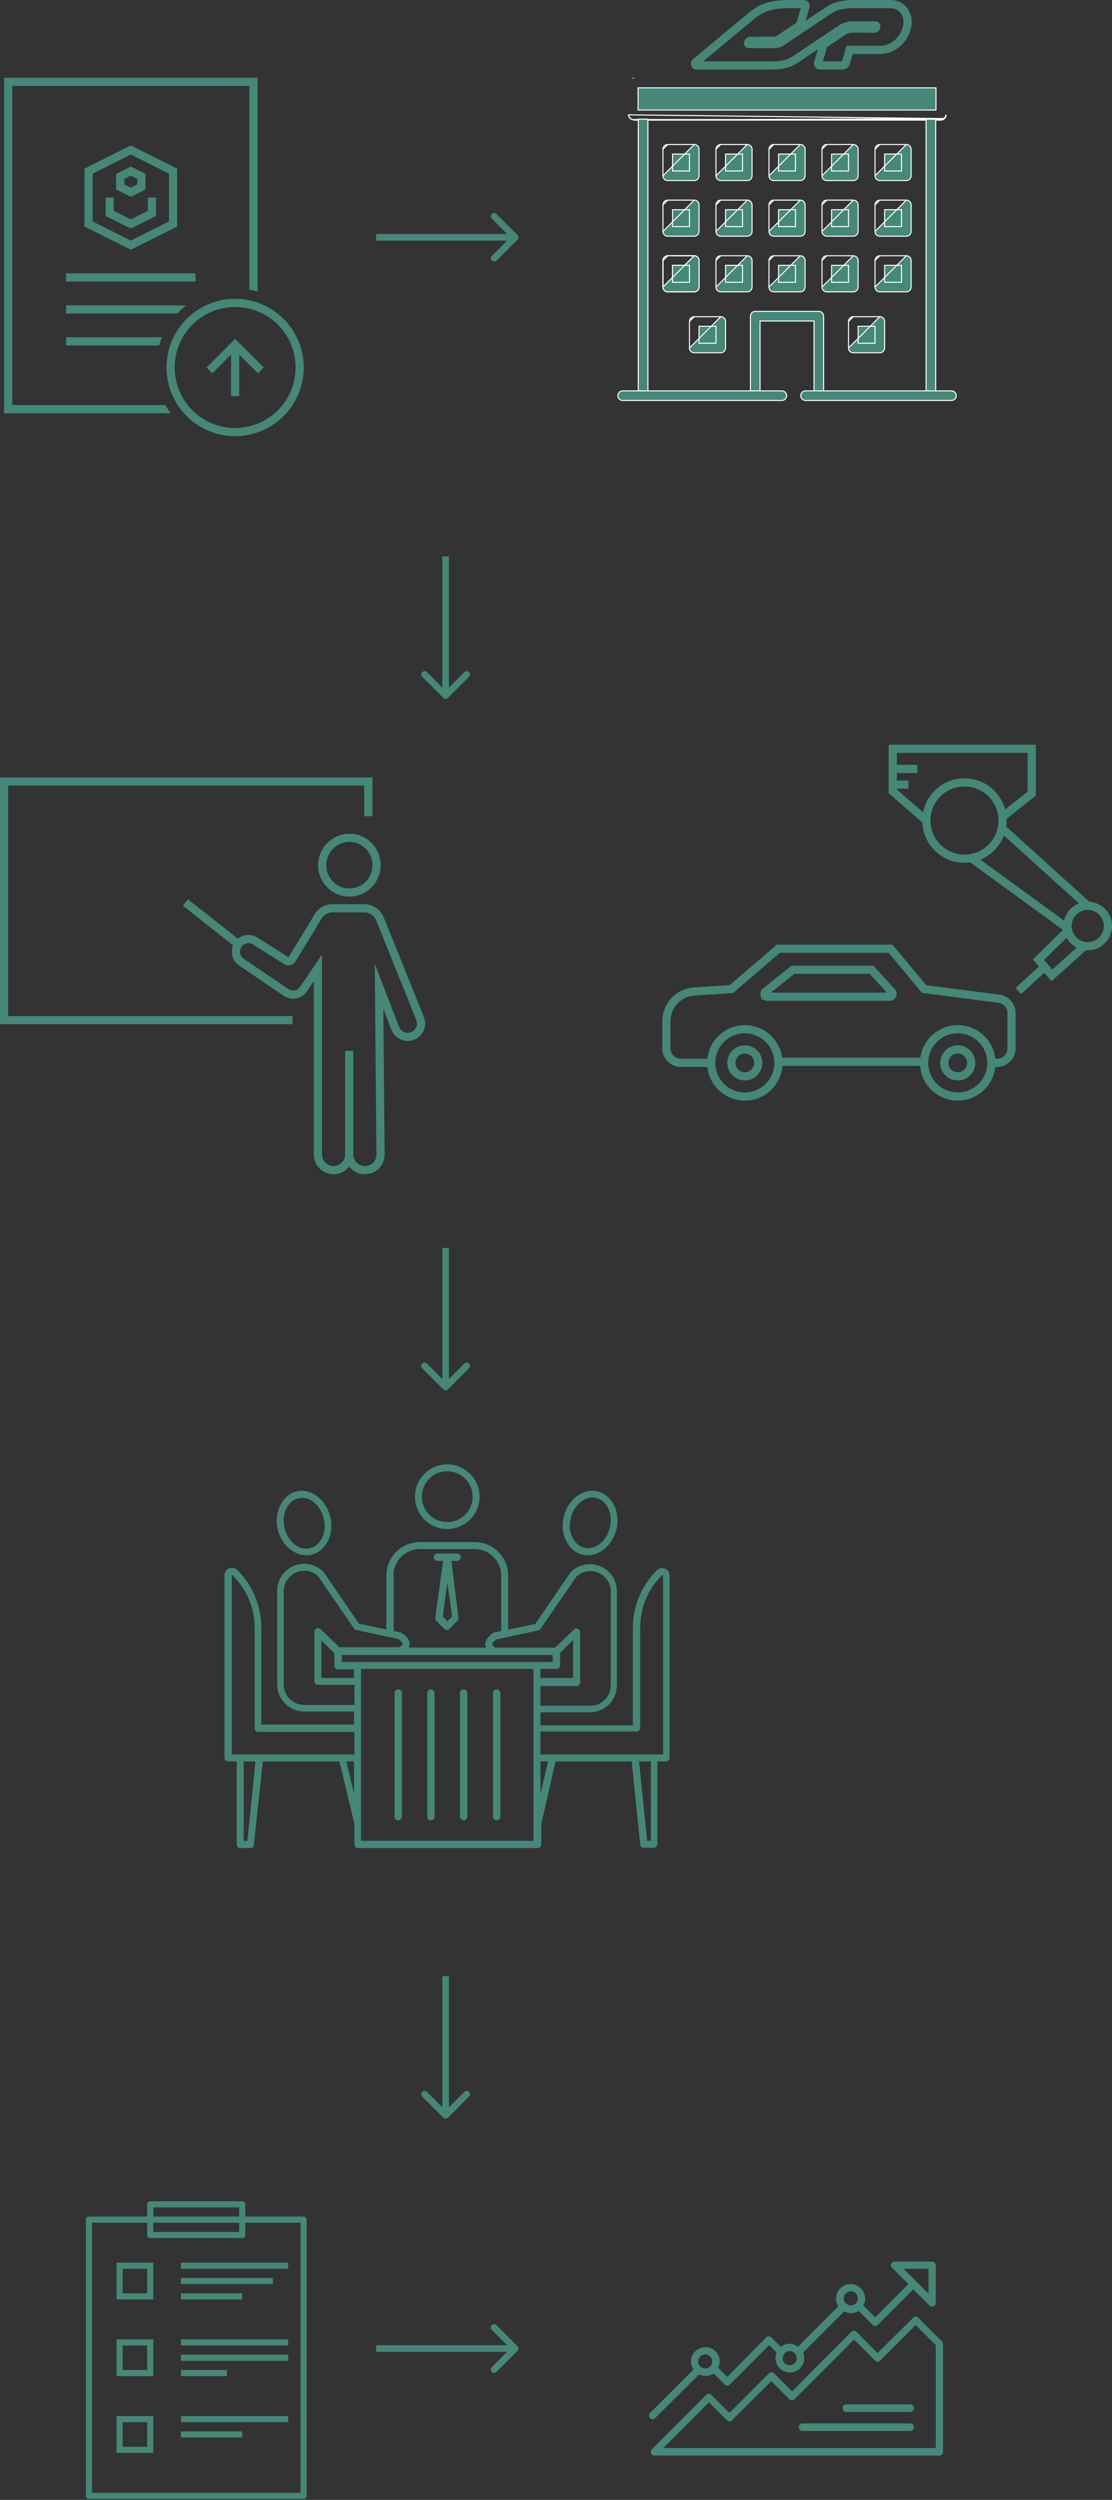 <svg width="272" height="611" fill="none" xmlns="http://www.w3.org/2000/svg"><rect width="100%" height="100%" fill="#333333" stroke="none"/><path clip-rule="evenodd" d="M196.586 1.004h-3.76c-5.313.046-7.088 1.461-8.595 2.54l-9.701 8.052h0l-4.31 3.578c-.411.344-.182.825.16.826h17.17c3.583 0 5.158-.184 7.427-1.747l9.312-6.229 1.54-1.03c.645-.399 1.46-.769 2.63-.77.494 0 .978-.004 1.454-.01l4.138.002c.537 0 .315.783-.226.783l-5.544-.003c-.57 0-1.342.187-1.819.516l-.011.007-5.029 3.364-1.312 4.585c-.041.271.126.532.448.532h.186l4.485-.002h.902c.342-.008.676-.306.764-.595l.916-3.2h7.43c1.611 0 3.039-.613 4.162-1.551 2.237-1.868 3.607-5.52 1.677-8.09-.71-.948-1.83-1.558-3.359-1.559L209.048 1c-4.187.005-5.573.99-6.868 1.865l-10.985 7.353h-.001a2.95 2.95 0 01-.885.425 3.75 3.75 0 01-1.055.126l-6.007-.003c-.487 0-.237-.783.287-.783l5.552.003h.002a3.15 3.15 0 00.817-.092h.001l.022-.006c.233-.066.442-.17.652-.315l.011-.007 5.125-3.426 1.304-4.54c.081-.292-.086-.596-.434-.597h0z" stroke="#458877" stroke-width="2"/><path fill-rule="evenodd" clip-rule="evenodd" d="M16.16 66.811v1.999h31.678v-2H16.16zm.004 7.812v1.998h27.233a19.491 19.491 0 012.17-1.998H16.163z" fill="#458877"/><path fill-rule="evenodd" clip-rule="evenodd" d="M1 19v82h40.738a19.363 19.363 0 01-1.261-2H3V21h58v49.795c.68.124 1.347.28 2 .472V19H1z" fill="#458877"/><path fill-rule="evenodd" clip-rule="evenodd" d="M16.164 82.434v1.998h22.773c.199-.682.425-1.35.694-1.998H16.164z" fill="#458877"/><path d="M57.512 73.034c-9.259 0-16.785 7.527-16.785 16.785 0 9.259 7.526 16.785 16.785 16.785 9.258 0 16.785-7.526 16.785-16.785 0-9.258-7.527-16.785-16.785-16.785zm0 2c8.177 0 14.785 6.608 14.785 14.785 0 8.178-6.608 14.785-14.785 14.785-8.178 0-14.785-6.607-14.785-14.785 0-8.177 6.607-14.785 14.785-14.785z" fill="#458877"/><path fill-rule="evenodd" clip-rule="evenodd" d="M57.512 82.82l-7 7.002 1.416 1.414 4.584-4.586v10.17h2.002V86.652l4.584 4.584 1.416-1.414-7.002-7.002z" fill="#458877"/><path d="M31.998 35.533l-11.334 5.67v14.16l11.334 5.67 11.334-5.67v-14.16l-11.334-5.67zm0 2.236l9.336 4.67v11.688l-9.336 4.67-9.336-4.67V42.439l9.336-4.67zm0 2.934l-3.584 1.793v3.82l3.584 1.793c1.194-.599 2.39-1.195 3.584-1.793v-3.82l-3.584-1.793zm0 2.236l1.584.793v1.348l-1.584.793-1.584-.793v-1.348l1.584-.792zm-6.168 5.344v4.496l6.168 3.084 6.168-3.084v-4.496h-2v3.26l-4.168 2.084-4.168-2.084v-3.26h-2zm100.742 10.289a.808.808 0 000-1.144l-5.146-5.146a.81.81 0 00-1.144 1.144L124.856 58l-4.574 4.574a.81.81 0 001.144 1.144l5.146-5.146zM92 58.809h34V57.19H92v1.618zm16.428 111.763a.809.809 0 001.144 0l5.146-5.146a.81.81 0 000-1.144.81.81 0 00-1.144 0L109 168.856l-4.574-4.574a.809.809 0 10-1.144 1.144l5.146 5.146zM108.191 136v34h1.618v-34h-1.618zm.237 203.572a.809.809 0 001.144 0l5.146-5.146a.81.81 0 000-1.144.81.81 0 00-1.144 0L109 337.856l-4.574-4.574a.809.809 0 10-1.144 1.144l5.146 5.146zM108.191 305v34h1.618v-34h-1.618zm.237 212.572a.809.809 0 001.144 0l5.146-5.146a.81.81 0 000-1.144.81.81 0 00-1.144 0L109 515.856l-4.574-4.574a.809.809 0 10-1.144 1.144l5.146 5.146zM108.191 483v34h1.618v-34h-1.618zm18.381 91.572a.809.809 0 000-1.144l-5.146-5.146a.81.81 0 00-1.144 0 .81.81 0 000 1.144l4.574 4.574-4.574 4.574a.81.81 0 000 1.144.81.81 0 001.144 0l5.146-5.146zM92 574.809h34v-1.618H92v1.618z" fill="#458877"/><path d="M231.036 28.983a1.286 1.286 0 00.382-.918m-.382.918l.382-.918m-.382.918l-.088-.09a1.18 1.18 0 01-.832.343h0-75.213m76.133-.253l-77.306-.918m77.306.918a1.31 1.31 0 01-.92.378h-75.214m76.134-.378l-76.134.378m76.516-1.296h-.125v0h.125zm-76.515 1.17a1.177 1.177 0 01-1.173-1.17m1.173 1.17h-.001v.126m.001-.125l-.001.125m-1.172-1.296v0h-.125.125s0 0 0 0zM154.902 19v.125h.001l-.001-.125zm1.297 2.47h-.125v5.425h72.87V21.47h-72.745zm7.133 27.442a1.174 1.174 0 00-1.172 1.17l1.172-1.17zm0 0s0 0 0 0m0 0h0m0 0h6.484-6.484zm-1.172 7.646s0 0 0 0a1.172 1.172 0 001.172 1.17h6.484a1.174 1.174 0 001.172-1.17v-6.476a1.168 1.168 0 00-1.172-1.17l-7.656 7.646zm0 0v-6.476 6.476zm2.469-5.306h-.125v4.136h4.141v-4.136h-4.016zm11.672-2.34a1.174 1.174 0 00-1.172 1.17l1.172-1.17zm0 0s0 0 0 0m0 0h0m0 0h6.484-6.484zm-1.172 7.646s0 0 0 0a1.168 1.168 0 001.172 1.17h6.484a1.174 1.174 0 001.172-1.17v-6.476a1.168 1.168 0 00-1.172-1.17l-7.656 7.646zm0 0v-6.476 6.476zm2.469-5.306h-.125v4.136h4.14v-4.136h-4.015zm11.672-2.34a1.174 1.174 0 00-1.172 1.17l1.172-1.17zm0 0s0 0 0 0m0 0h0m0 0h6.484-6.484zm-1.172 7.646s0 0 0 0a1.168 1.168 0 001.172 1.17h6.484a1.174 1.174 0 001.172-1.17v-6.476a1.172 1.172 0 00-1.172-1.17l-7.656 7.646zm0 0v-6.476 6.476zm2.468-5.306h-.125v4.136h4.141v-4.136h-4.016zm11.672-2.34a1.17 1.17 0 00-1.172 1.17l1.172-1.17zm0 0s0 0 0 0m0 0h0m0 0h6.485-6.485zm-1.172 7.646s0 0 0 0a1.169 1.169 0 001.172 1.17h6.485a1.172 1.172 0 001.172-1.17v-6.476a1.173 1.173 0 00-1.172-1.17l-7.657 7.646zm0 0v-6.476 6.476zm2.469-5.306h-.125v4.136h4.141v-4.136h-4.016zm11.672-2.34a1.174 1.174 0 00-1.172 1.17l1.172-1.17zm0 0s0 0 0 0m0 0h0m0 0h6.484-6.484zm-1.172 7.646s0 0 0 0a1.172 1.172 0 001.172 1.17h6.484a1.174 1.174 0 001.172-1.17v-6.476a1.168 1.168 0 00-1.172-1.17l-7.656 7.646zm0 0v-6.476 6.476zm2.469-5.306h-.125v4.136h4.141v-4.136h-4.016zM163.332 62.51a1.174 1.174 0 00-1.172 1.17l1.172-1.17zm0 0s0 0 0 0m0 0h0m0 0h6.484-6.484zm-1.172 7.645s0 0 0 0a1.172 1.172 0 001.172 1.17h6.484a1.174 1.174 0 001.172-1.17V63.68a1.168 1.168 0 00-1.172-1.17l-7.656 7.645zm0 0V63.68v6.475zm2.469-5.305h-.125v4.135h4.141V64.85h-4.016zm11.672-2.34a1.174 1.174 0 00-1.172 1.17l1.172-1.17zm0 0s0 0 0 0m0 0h0m0 0h6.484-6.484zm-1.172 7.645s0 0 0 0a1.168 1.168 0 001.172 1.17h6.484a1.174 1.174 0 001.172-1.17V63.68a1.168 1.168 0 00-1.172-1.17l-7.656 7.645zm0 0V63.68v6.475zm2.469-5.305h-.125v4.135h4.14V64.85h-4.015z" fill="#458877" stroke="#fff" stroke-width=".25"/><path d="M163.332 62.51a1.174 1.174 0 00-1.172 1.17l1.172-1.17zm0 0s0 0 0 0m0 0h0m0 0h6.484-6.484zm-1.172 7.645s0 0 0 0a1.172 1.172 0 001.172 1.17h6.484a1.174 1.174 0 001.172-1.17V63.68a1.168 1.168 0 00-1.172-1.17l-7.656 7.645zm0 0V63.68v6.475zm2.469-5.305h-.125v4.135h4.141V64.85h-4.016zm24.641-2.34a1.174 1.174 0 00-1.172 1.17l1.172-1.17zm0 0s0 0 0 0m0 0h0m0 0h6.484-6.484zm-1.172 7.645s0 0 0 0a1.168 1.168 0 001.172 1.17h6.484a1.174 1.174 0 001.172-1.17V63.68a1.172 1.172 0 00-1.172-1.17l-7.656 7.645zm0 0V63.68v6.475zm2.468-5.305h-.125v4.135h4.141V64.85h-4.016zm11.672-2.34a1.17 1.17 0 00-1.172 1.17l1.172-1.17zm0 0s0 0 0 0m0 0h0m0 0h6.485-6.485zm-1.172 7.645s0 0 0 0a1.169 1.169 0 001.172 1.17h6.485a1.171 1.171 0 001.172-1.17V63.68a1.173 1.173 0 00-1.172-1.17l-7.657 7.645zm0 0V63.68v6.475zm2.469-5.305h-.125v4.135h4.141V64.85h-4.016zm11.672-2.34a1.174 1.174 0 00-1.172 1.17l1.172-1.17zm0 0s0 0 0 0m0 0h0m0 0h6.484-6.484zm-1.172 7.645s0 0 0 0a1.172 1.172 0 001.172 1.17h6.484a1.174 1.174 0 001.172-1.17V63.68a1.168 1.168 0 00-1.172-1.17l-7.656 7.645zm0 0V63.68v6.475zm2.469-5.305h-.125v4.135h4.141V64.85h-4.016zm-31.769 11.258h15.558a1.174 1.174 0 011.172 1.17V96.58h-2.349V78.454h-13.209v18.125h-2.348v-19.3a1.171 1.171 0 011.176-1.17zm-14.919 1.295a1.173 1.173 0 00-1.171 1.17l1.171-1.17zm0 0s0 0 0 0m0 0h0m0 0h6.485-6.485zm-1.171 7.646s0 0 0 0a1.168 1.168 0 001.171 1.17h6.485a1.17 1.17 0 001.172-1.17v-6.476a1.169 1.169 0 00-1.172-1.17l-7.656 7.646zm0 0v-6.476 6.476zm2.468-5.306h-.125v4.136h4.141v-4.135h-4.016zm37.61-2.34a1.174 1.174 0 00-1.172 1.17l1.172-1.17zm0 0s0 0 0 0m0 0h0m0 0h6.484-6.484zm-1.172 7.646s0 0 0 0a1.168 1.168 0 001.172 1.17h6.484a1.174 1.174 0 001.172-1.17v-6.476a1.172 1.172 0 00-1.172-1.17l-7.656 7.646zm0 0v-6.476 6.476zm2.469-5.306h-.125v4.136h4.14v-4.135h-4.015zm-51.538 17.132h-2.357v-67.75h2.357v67.75z" fill="#458877" stroke="#fff" stroke-width=".25"/><path d="M152.314 95.535h38.872a1.171 1.171 0 110 2.34h-38.871v0h-.001a1.175 1.175 0 01-1.098-.718 1.167 1.167 0 01.644-1.537c.144-.058.298-.087.454-.085zm76.563 1.34h-2.357v-67.75h2.357v67.75z" fill="#458877" stroke="#fff" stroke-width=".25"/><path d="M197.056 95.535h35.63a1.171 1.171 0 110 2.34h-35.629v0h-.001a1.175 1.175 0 01-1.098-.718 1.167 1.167 0 01.644-1.537c.144-.058.298-.087.454-.085zm-33.724-60.222a1.174 1.174 0 00-1.172 1.17l1.172-1.17zm0 0s0 0 0 0m0 0h0m0 0h6.484-6.484zm-1.172 7.646s0 0 0 0a1.172 1.172 0 001.172 1.17h6.484a1.174 1.174 0 001.172-1.17v-6.475a1.168 1.168 0 00-1.172-1.17l-7.656 7.645zm0 0v-6.475 6.475zm2.469-5.305h-.125v4.135h4.141v-4.135h-4.016zm11.672-2.341a1.174 1.174 0 00-1.172 1.17l1.172-1.17zm0 0s0 0 0 0m0 0h0m0 0h6.484-6.484zm-1.172 7.646s0 0 0 0a1.168 1.168 0 001.172 1.17h6.484a1.174 1.174 0 001.172-1.17v-6.475a1.168 1.168 0 00-1.172-1.17l-7.656 7.645zm0 0v-6.475 6.475zm2.469-5.305h-.125v4.135h4.14v-4.135h-4.015zm11.672-2.341a1.174 1.174 0 00-1.172 1.17l1.172-1.17zm0 0s0 0 0 0m0 0h0m0 0h6.484-6.484zm-1.172 7.646s0 0 0 0a1.168 1.168 0 001.172 1.17h6.484a1.174 1.174 0 001.172-1.17v-6.475a1.172 1.172 0 00-1.172-1.17l-7.656 7.645zm0 0v-6.475 6.475zm2.468-5.305h-.125v4.135h4.141v-4.135h-4.016zm11.672-2.341a1.17 1.17 0 00-1.172 1.17l1.172-1.17zm0 0s0 0 0 0m0 0h0m0 0h6.485-6.485zm-1.172 7.646s0 0 0 0a1.169 1.169 0 001.172 1.17h6.485a1.172 1.172 0 001.172-1.17v-6.475a1.173 1.173 0 00-1.172-1.17l-7.657 7.645zm0 0v-6.475 6.475zm2.469-5.305h-.125v4.135h4.141v-4.135h-4.016zm11.672-2.341a1.174 1.174 0 00-1.172 1.17l1.172-1.17zm0 0s0 0 0 0m0 0h0m0 0h6.484-6.484zm-1.172 7.646s0 0 0 0a1.172 1.172 0 001.172 1.17h6.484a1.174 1.174 0 001.172-1.17v-6.475a1.168 1.168 0 00-1.172-1.17l-7.656 7.645zm0 0v-6.475 6.475zm2.469-5.305h-.125v4.135h4.141v-4.135h-4.016z" fill="#458877" stroke="#fff" stroke-width=".25"/><path fill-rule="evenodd" clip-rule="evenodd" d="M21.75 541.75a.75.75 0 00-.75.75V610c0 .414.336.75.75.75h52.5A.75.75 0 0075 610v-67.5a.75.75 0 00-.75-.75h-52.5zm.75 1.5h51v66h-51v-66z" fill="#458877"/><path fill-rule="evenodd" clip-rule="evenodd" d="M36.75 538a.75.75 0 00-.75.75v7.5c0 .414.336.75.75.75h22.5a.75.75 0 00.75-.75v-7.5a.75.75 0 00-.75-.75h-22.5zm.75 1.5h21v6h-21v-6zm-9 13.5v9h9v-9h-9zm1.5 1.5h6v6h-6v-6zm-1.5 17.25v9h9v-9h-9zm1.5 1.5h6v6h-6v-6zm-1.5 17.25v9h9v-9h-9zM30 592h6v6h-6v-6zm14.25-39v1.5H70.5V553H44.25zm0 3.75v1.5h22.5v-1.5h-22.5zm0 3.75v1.5h15v-1.5h-15zm0 11.25v1.5H70.5v-1.5H44.25zm0 3.75v1.5H70.5v-1.5H44.25zm0 3.75v1.5H55.5v-1.5H44.25zm0 11.25v1.5H70.5v-1.5H44.25zm0 3.75v1.5h15v-1.5h-15z" fill="#458877"/><path d="M234.27 268a8.224 8.224 0 008.224-8.225 8.225 8.225 0 00-8.224-8.226 8.225 8.225 0 00-8.223 8.226A8.224 8.224 0 00234.27 268z" stroke="#458877" stroke-width="2" stroke-miterlimit="10"/><path d="M234.27 263.065a3.29 3.29 0 10-.002-6.58 3.29 3.29 0 00.002 6.58zM182.188 268a8.224 8.224 0 008.224-8.225 8.225 8.225 0 00-8.224-8.226 8.225 8.225 0 00-8.223 8.226 8.224 8.224 0 008.223 8.225z" stroke="#458877" stroke-width="2" stroke-miterlimit="10"/><path d="M182.188 263.065a3.29 3.29 0 10-.002-6.58 3.29 3.29 0 00.002 6.58z" stroke="#458877" stroke-width="2" stroke-miterlimit="10"/><path d="M174.239 259.773h-7.676a3.557 3.557 0 01-3.563-3.564v-6.581c0-3.839 2.96-7.074 6.798-7.293l9.1-.604 11.513-9.871h27.411l8.224 9.871 18.256 2.358c1.809.22 3.124 1.755 3.124 3.565v8.555a3.556 3.556 0 01-3.563 3.564h-1.096m-52.083-.273h35.634" stroke="#458877" stroke-width="2" stroke-miterlimit="10"/><path d="M187.229 242.39l6.743-5.374h19.188l4.989 5.429c.384.438.109 1.151-.494 1.151h-29.987c-.658 0-.932-.822-.439-1.206zm48.685-32.519c5.147 0 9.319-4.174 9.319-9.323s-4.172-9.322-9.319-9.322c-5.148 0-9.32 4.173-9.32 9.322 0 5.149 4.172 9.323 9.32 9.323zm30.153 21.387a4.935 4.935 0 10-.002-9.87 4.935 4.935 0 00.002 9.87zm-28.508-21.552l23.573 17.165m-16.062-24.458l20.997 18.974" stroke="#458877" stroke-width="2" stroke-miterlimit="10"/><path d="M261.131 227.584l-7.127 6.964 1.535 1.81 1.754 2.029 7.949-7.129m-16.172 10.968l6.579-6.033m-29.055-35.645l-8.223-7.129V183h33.99v10.968l-7.127 5.648m-26.316-11.68h5.482m-2.193 3.838h-3.289M85.46 218.143c3.675 0 6.653-2.992 6.653-6.684s-2.978-6.685-6.652-6.685-6.652 2.993-6.652 6.685c0 3.692 2.978 6.684 6.652 6.684zm-40.112 2.43l13.102 10.331" stroke="#458877" stroke-width="2" stroke-miterlimit="10"/><path d="M90.097 199.507V191H1v58.337h70.552" stroke="#458877" stroke-width="2" stroke-miterlimit="10"/><path d="M81.387 221.991h7.7c1.693 0 3.266 1.054 3.87 2.633l9.797 24.308c.686 1.66-.121 3.565-1.814 4.253-1.653.689-3.548-.162-4.233-1.823l-3.991-10.33.362 41.119c0 2.147-1.693 3.849-3.83 3.849a3.838 3.838 0 01-3.83-3.849v-25.32 25.32c0 2.107-1.733 3.849-3.83 3.849-2.096 0-3.83-1.742-3.83-3.849v-45.576l-3.507 5.145a3.098 3.098 0 01-4.314.811l-10.885-7.373c-1.451-.973-1.774-2.998-.726-4.416.968-1.297 2.742-1.621 4.072-.77l7.62 4.821a.994.994 0 001.41-.324l6.37-10.452c.727-1.256 2.097-2.026 3.589-2.026z" stroke="#458877" stroke-width="2" stroke-miterlimit="10"/><path d="M208.308 570.019h0l-14.564 14.648-4.485-4.485a.79.79 0 00-1.109 0l-9.736 9.736-4.486-4.485a.789.789 0 00-1.108 0l-13.199 13.198c-.213.116-.305.336-.305.61 0 .398.3.803.803.803h69.621c.398 0 .803-.3.803-.803v-26.423a.39.39 0 00-.052-.176l-.003-.007a.244.244 0 01-.03-.071.295.295 0 00-.089-.205.302.302 0 00-.147-.083l-5.729-5.729a.77.77 0 00-.512-.206.77.77 0 00-.512.206l-8.804 8.72-5.248-5.248a.79.79 0 00-1.109 0zm20.715 28.42h-67.078l11.472-11.47 4.485 4.485a.79.79 0 001.108 0l.037-.037v-.052 0-.001 0-.001 0-.001 0-.001 0-.001 0-.001 0-.001 0-.001 0-.001 0-.001 0-.001 0-.001 0-.001 0-.001 0-.001 0-.001 0-.001 0-.001 0-.001 0-.001 0-.001 0-.001 0-.001 0-.001 0-.001 0-.001 0-.001 0-.001 0-.001 0-.001 0-.001 0-.001 0l9.615-9.531 4.485 4.485a.79.79 0 001.109 0l.036-.036v-.016a.21.21 0 00.058-.02.191.191 0 00.104-.126l14.451-14.45 5.247 5.248a.777.777 0 00.512.206c.205 0 .406-.1.512-.206l8.805-8.805 5.042 5.042v25.315zm-34.771-12.24v.04s0 0 0 0v-.04z" fill="#458877" stroke="#458877" stroke-width=".25"/><path d="M177.566 582.9l.037.036h.306c.214 0 .413-.107.596-.29l9.652-9.651 1.962 1.961c-.232.432-.308.931-.308 1.419 0 1.85 1.498 3.343 3.428 3.343a3.342 3.342 0 003.344-3.343c0-.488-.076-.987-.309-1.419l10.195-10.194c.51.316 1.094.474 1.677.474.675 0 1.343-.241 1.926-.563l3.491 3.49a.767.767 0 00.512.206.772.772 0 00.512-.206l8.804-8.804 4.062 4.062a.774.774 0 00.512.206h.005c.081 0 .201 0 .316-.101a.764.764 0 00.482-.702v-9.146c0-.398-.3-.803-.803-.803h-9.147a.763.763 0 00-.712.509.882.882 0 00-.046.432c.026.148.107.28.254.382l4.054 4.053-8.293 8.292-3.059-3.058c.316-.51.473-1.094.473-1.677 0-1.846-1.493-3.428-3.428-3.428-1.845 0-3.428 1.494-3.428 3.428 0 .675.241 1.343.562 1.926l-10.016 10.016c-.597-.482-1.349-.803-2.109-.803s-1.513.321-2.11.803l-2.376-2.376a.789.789 0 00-1.108 0l-.001.001-9.567 9.734-2.389-2.388c.238-.493.397-.997.397-1.584a3.342 3.342 0 00-3.343-3.343c-1.844 0-3.428 1.491-3.428 3.343 0 .755.24 1.428.64 2.018l-10.683 10.682a.79.79 0 000 1.109l.088-.089-.088.089a.774.774 0 00.512.206c.205 0 .405-.1.512-.206l10.862-10.778c.493.238.998.397 1.585.397.754 0 1.428-.24 2.018-.64l2.806 2.805.085.085.084.085zm29.308-19.83h0l-.005-.005a1.682 1.682 0 01-.631-1.342c0-.944.872-1.823 1.908-1.823 1.028 0 1.823.872 1.823 1.823 0 .474-.156.87-.479 1.275-.63.705-1.819.789-2.616.072zm-15.144 12.194h0l.004-.005c.317-.477.873-.792 1.42-.792.627 0 1.103.31 1.511.8.231.308.312.7.312 1.108a1.792 1.792 0 01-1.823 1.823 1.792 1.792 0 01-1.823-1.823c0-.391.157-.789.399-1.111zm35.517-20.869v6.518l-6.518-6.518h6.518zm-54.759 20.919c1.032 0 1.823.791 1.823 1.823 0 .478-.158.875-.397 1.194-.631.787-1.821.871-2.618.233-.389-.311-.631-.866-.631-1.427 0-1.028.872-1.823 1.823-1.823zm50.144 17.112h-26.341c-.397 0-.803.3-.803.802 0 .398.3.803.803.803h26.341c.397 0 .802-.3.802-.803a.793.793 0 00-.802-.802zm-.003-4.657h-15.584c-.398 0-.803.3-.803.802 0 .397.3.803.803.803h15.584c.397 0 .803-.3.803-.803a.793.793 0 00-.803-.802z" fill="#458877" stroke="#458877" stroke-width=".25"/><path d="M150.747 373.712h0c1.004-4.219-1.103-8.352-4.638-9.16-3.534-.808-7.255 2.018-8.159 6.237-.503 2.01-.302 4.122.604 5.834.906 1.812 2.317 2.922 4.033 3.326.405.101.81.101 1.209.101h.002c3.129 0 6.045-2.622 6.949-6.338zm-11.2-2.6h0c.697-2.986 2.982-5.162 5.351-5.162.301 0 .593.001.885.098h-.001l.005.001c2.663.592 4.259 3.856 3.463 7.24-.797 3.385-3.578 5.654-6.241 5.063-1.284-.297-2.371-1.186-2.965-2.473h0l-.002-.003c-.792-1.386-.893-3.073-.495-4.764z" fill="#458877" stroke="#458877" stroke-width=".1"/><mask id="a" maskUnits="userSpaceOnUse" x="54" y="376" width="110" height="76" fill="#000"><path fill="#fff" d="M54 376h110v76H54z"/><path d="M162.6 383.5c-.7-.3-1.4-.1-1.9.4-3.7 3.7-5.8 8.7-5.8 14v23.9h-22.8v-3.4h12.2c1.7 0 3.4-.7 4.6-1.9 1.2-1.2 1.9-2.9 1.9-4.6v-23c0-1.7-.7-3.4-1.9-4.6-1.2-1.2-2.9-1.9-4.6-1.9-1.7 0-3.4.7-4.6 1.9l-.1.1L131 397l-6.8 1.4v-13.3c0-4.5-3.6-8.1-8.1-8.1h-13.4c-4.5 0-8.1 3.6-8.1 8.1v13.3l-6.9-1.5-8.6-12.6-.1-.1c-1.2-1.2-2.9-1.9-4.6-1.9-1.7 0-3.4.7-4.6 1.9-1.2 1.2-1.9 2.9-1.9 4.6v22.9c0 1.7.7 3.4 1.9 4.6 1.2 1.2 2.9 1.9 4.6 1.9h12.3v3.4H63.8v-23.8c0-5.3-2.1-10.3-5.8-14-.5-.5-1.2-.6-1.9-.4-.7.3-1.1.9-1.1 1.6v44.6c0 .4.3.8.8.8H58v20.4c0 .4.3.8.8.8h2.5c.4 0 .7-.3.7-.7l2.2-20.5h18.9l3.7 15.4v5c0 .4.3.8.8.8h43.9c.4 0 .8-.3.8-.8v-5l3.5-15.4h18.8l2.1 20.4c0 .4.4.7.7.7h2.5c.4 0 .8-.3.8-.8v-20.3h2.2c.4 0 .8-.3.8-.8v-44.5c0-.7-.4-1.4-1.1-1.6zM60.6 450h-1.1v-19.6h3.1l-2 19.6zm26.1-10.7l-2.1-8.9h2.1v8.9zm0-10.4H56.6v-43.8c0-.1.1-.2.1-.2.1 0 .2 0 .3.1 3.5 3.5 5.4 8 5.4 12.9v24.5c0 .4.3.8.8.8h23.6v5.7h-.1zm44.9-30.5c.2 0 .4-.2.5-.3l8.8-12.8c.9-.9 2.2-1.4 3.5-1.4 1.3 0 2.6.5 3.6 1.5s1.5 2.2 1.5 3.6v22.9c0 1.3-.5 2.6-1.5 3.6s-2.2 1.5-3.6 1.5h-12.3v-5h8.9c.4 0 .8-.3.8-.8v-12.3c0-.3-.2-.6-.5-.7-.3-.1-.6-.1-.8.1l-4.7 4.5h-14.6c-.6-.3-.9-.7-.9-.9 0-.4.6-1 1.1-1.3l10.2-2.2zm.5 11.8v-2.4h4c.4 0 .8-.3.8-.8v-3.1l3.4-3.3v9.6h-8.2zm-36-25.1c0-3.6 3-6.6 6.6-6.6h13.4c3.6 0 6.6 3 6.6 6.6v13.6l-1.8.4c-.1 0-.2 0-.2.1-.2.1-1.9 1.2-1.9 2.7 0 .3.1.6.3.9H99.8c.2-.3.2-.6.3-.9.1-1.5-1.7-2.6-1.9-2.7-.1 0-.1-.1-.2-.1l-1.8-.4v-13.6h-.1zm-9.4 31.7H74.4c-1.3 0-2.6-.5-3.6-1.5s-1.5-2.2-1.5-3.6v-22.8c0-1.3.5-2.6 1.5-3.6s2.2-1.5 3.6-1.5c1.3 0 2.6.5 3.5 1.4l8.8 12.8c.1.2.3.3.5.3l10.3 2.2c.4.3 1.1.9 1.1 1.3 0 .3-.4.6-.9.9H83l-4.7-4.5c-.2-.2-.5-.3-.8-.1-.3.1-.5.4-.5.7v12.1c0 .4.3.8.8.8h9v5.1h-.1zm0-6.6h-8.2v-9.5l3.4 3.3v3.1c0 .4.3.8.8.8h4v2.3zm43.9 39.8H88.2v-42.2h42.4V450zm.8-43.7H83.5v-1.9h51.8v1.9h-3.9zm.7 33v-8.9h2.1l-2.1 8.9zm27.2 10.7h-1.1l-2-19.6h3.1V450zm2.9-21.1h-30.1v-5.8h23.6c.4 0 .8-.3.8-.8v-24.5c0-4.9 1.9-9.5 5.4-12.9.1-.1.2-.1.3-.1.1 0 .1.1.1.2v43.9h-.1z"/></mask><path d="M162.6 383.5c-.7-.3-1.4-.1-1.9.4-3.7 3.7-5.8 8.7-5.8 14v23.9h-22.8v-3.4h12.2c1.7 0 3.4-.7 4.6-1.9 1.2-1.2 1.9-2.9 1.9-4.6v-23c0-1.7-.7-3.4-1.9-4.6-1.2-1.2-2.9-1.9-4.6-1.9-1.7 0-3.4.7-4.6 1.9l-.1.1L131 397l-6.8 1.4v-13.3c0-4.5-3.6-8.1-8.1-8.1h-13.4c-4.5 0-8.1 3.6-8.1 8.1v13.3l-6.9-1.5-8.6-12.6-.1-.1c-1.2-1.2-2.9-1.9-4.6-1.9-1.7 0-3.4.7-4.6 1.9-1.2 1.2-1.9 2.9-1.9 4.6v22.9c0 1.7.7 3.4 1.9 4.6 1.2 1.2 2.9 1.9 4.6 1.9h12.3v3.4H63.8v-23.8c0-5.3-2.1-10.3-5.8-14-.5-.5-1.2-.6-1.9-.4-.7.3-1.1.9-1.1 1.6v44.6c0 .4.3.8.8.8H58v20.4c0 .4.3.8.8.8h2.5c.4 0 .7-.3.7-.7l2.2-20.5h18.9l3.7 15.4v5c0 .4.3.8.8.8h43.9c.4 0 .8-.3.8-.8v-5l3.5-15.4h18.8l2.1 20.4c0 .4.4.7.7.7h2.5c.4 0 .8-.3.8-.8v-20.3h2.2c.4 0 .8-.3.8-.8v-44.5c0-.7-.4-1.4-1.1-1.6zM60.6 450h-1.1v-19.6h3.1l-2 19.6zm26.1-10.7l-2.1-8.9h2.1v8.9zm0-10.4H56.6v-43.8c0-.1.1-.2.1-.2.1 0 .2 0 .3.1 3.5 3.5 5.4 8 5.4 12.9v24.5c0 .4.3.8.8.8h23.6v5.7h-.1zm44.9-30.5c.2 0 .4-.2.5-.3l8.8-12.8c.9-.9 2.2-1.4 3.5-1.4 1.3 0 2.6.5 3.6 1.5s1.5 2.2 1.5 3.6v22.9c0 1.3-.5 2.6-1.5 3.6s-2.2 1.5-3.6 1.5h-12.3v-5h8.9c.4 0 .8-.3.8-.8v-12.3c0-.3-.2-.6-.5-.7-.3-.1-.6-.1-.8.1l-4.7 4.5h-14.6c-.6-.3-.9-.7-.9-.9 0-.4.6-1 1.1-1.3l10.2-2.2zm.5 11.8v-2.4h4c.4 0 .8-.3.8-.8v-3.1l3.4-3.3v9.6h-8.2zm-36-25.1c0-3.6 3-6.6 6.6-6.6h13.4c3.6 0 6.6 3 6.6 6.6v13.6l-1.8.4c-.1 0-.2 0-.2.1-.2.1-1.9 1.2-1.9 2.7 0 .3.1.6.3.9H99.8c.2-.3.2-.6.3-.9.1-1.5-1.7-2.6-1.9-2.7-.1 0-.1-.1-.2-.1l-1.8-.4v-13.6h-.1zm-9.4 31.7H74.4c-1.3 0-2.6-.5-3.6-1.5s-1.5-2.2-1.5-3.6v-22.8c0-1.3.5-2.6 1.5-3.6s2.2-1.5 3.6-1.5c1.3 0 2.6.5 3.5 1.4l8.8 12.8c.1.2.3.3.5.3l10.3 2.2c.4.3 1.1.9 1.1 1.3 0 .3-.4.6-.9.9H83l-4.7-4.5c-.2-.2-.5-.3-.8-.1-.3.1-.5.4-.5.7v12.1c0 .4.3.8.8.8h9v5.1h-.1zm0-6.6h-8.2v-9.5l3.4 3.3v3.1c0 .4.3.8.8.8h4v2.3zm43.9 39.8H88.2v-42.2h42.4V450zm.8-43.7H83.5v-1.9h51.8v1.9h-3.9zm.7 33v-8.9h2.1l-2.1 8.9zm27.2 10.7h-1.1l-2-19.6h3.1V450zm2.9-21.1h-30.1v-5.8h23.6c.4 0 .8-.3.8-.8v-24.5c0-4.9 1.9-9.5 5.4-12.9.1-.1.2-.1.3-.1.1 0 .1.1.1.2v43.9h-.1z" fill="#458877"/><path d="M162.6 383.5c-.7-.3-1.4-.1-1.9.4-3.7 3.7-5.8 8.7-5.8 14v23.9h-22.8v-3.4h12.2c1.7 0 3.4-.7 4.6-1.9 1.2-1.2 1.9-2.9 1.9-4.6v-23c0-1.7-.7-3.4-1.9-4.6-1.2-1.2-2.9-1.9-4.6-1.9-1.7 0-3.4.7-4.6 1.9l-.1.1L131 397l-6.8 1.4v-13.3c0-4.5-3.6-8.1-8.1-8.1h-13.4c-4.5 0-8.1 3.6-8.1 8.1v13.3l-6.9-1.5-8.6-12.6-.1-.1c-1.2-1.2-2.9-1.9-4.6-1.9-1.7 0-3.4.7-4.6 1.9-1.2 1.2-1.9 2.9-1.9 4.6v22.9c0 1.7.7 3.4 1.9 4.6 1.2 1.2 2.9 1.9 4.6 1.9h12.3v3.4H63.8v-23.8c0-5.3-2.1-10.3-5.8-14-.5-.5-1.2-.6-1.9-.4-.7.3-1.1.9-1.1 1.6v44.6c0 .4.3.8.8.8H58v20.4c0 .4.3.8.8.8h2.5c.4 0 .7-.3.7-.7l2.2-20.5h18.9l3.7 15.4v5c0 .4.3.8.8.8h43.9c.4 0 .8-.3.8-.8v-5l3.5-15.4h18.8l2.1 20.4c0 .4.4.7.7.7h2.5c.4 0 .8-.3.8-.8v-20.3h2.2c.4 0 .8-.3.8-.8v-44.5c0-.7-.4-1.4-1.1-1.6zM60.6 450h-1.1v-19.6h3.1l-2 19.6zm26.1-10.7l-2.1-8.9h2.1v8.9zm0-10.4H56.6v-43.8c0-.1.1-.2.1-.2.1 0 .2 0 .3.1 3.5 3.5 5.4 8 5.4 12.9v24.5c0 .4.3.8.8.8h23.6v5.7h-.1zm44.9-30.5c.2 0 .4-.2.5-.3l8.8-12.8c.9-.9 2.2-1.4 3.5-1.4 1.3 0 2.6.5 3.6 1.5s1.5 2.2 1.5 3.6v22.9c0 1.3-.5 2.6-1.5 3.6s-2.2 1.5-3.6 1.5h-12.3v-5h8.9c.4 0 .8-.3.8-.8v-12.3c0-.3-.2-.6-.5-.7-.3-.1-.6-.1-.8.1l-4.7 4.5h-14.6c-.6-.3-.9-.7-.9-.9 0-.4.6-1 1.1-1.3l10.2-2.2zm.5 11.8v-2.4h4c.4 0 .8-.3.8-.8v-3.1l3.4-3.3v9.6h-8.2zm-36-25.1c0-3.6 3-6.6 6.6-6.6h13.4c3.6 0 6.6 3 6.6 6.6v13.6l-1.8.4c-.1 0-.2 0-.2.1-.2.1-1.9 1.2-1.9 2.7 0 .3.1.6.3.9H99.8c.2-.3.2-.6.3-.9.1-1.5-1.7-2.6-1.9-2.7-.1 0-.1-.1-.2-.1l-1.8-.4v-13.6h-.1zm-9.4 31.7H74.4c-1.3 0-2.6-.5-3.6-1.5s-1.5-2.2-1.5-3.6v-22.8c0-1.3.5-2.6 1.5-3.6s2.2-1.5 3.6-1.5c1.3 0 2.6.5 3.5 1.4l8.8 12.8c.1.2.3.3.5.3l10.3 2.2c.4.3 1.1.9 1.1 1.3 0 .3-.4.6-.9.9H83l-4.7-4.5c-.2-.2-.5-.3-.8-.1-.3.1-.5.4-.5.7v12.1c0 .4.3.8.8.8h9v5.1h-.1zm0-6.6h-8.2v-9.5l3.4 3.3v3.1c0 .4.3.8.8.8h4v2.3zm43.9 39.8H88.2v-42.2h42.4V450zm.8-43.7H83.5v-1.9h51.8v1.9h-3.9zm.7 33v-8.9h2.1l-2.1 8.9zm27.2 10.7h-1.1l-2-19.6h3.1V450zm2.9-21.1h-30.1v-5.8h23.6c.4 0 .8-.3.8-.8v-24.5c0-4.9 1.9-9.5 5.4-12.9.1-.1.2-.1.3-.1.1 0 .1.1.1.2v43.9h-.1z" stroke="#458877" stroke-width=".2" mask="url(#a)"/><path d="M67.953 373.711h0v.001c.904 3.716 3.82 6.338 6.949 6.338h.002c.398 0 .803 0 1.21-.101 3.534-.808 5.64-4.942 4.636-9.16-1.004-4.217-4.624-7.045-8.16-6.237h0c-3.434.808-5.541 4.941-4.637 9.159zm1.597-.322h0c-.796-3.384.8-6.648 3.463-7.24 2.663-.592 5.444 1.578 6.24 5.063.796 3.483-.799 6.648-3.462 7.24-2.664.591-5.444-1.579-6.24-5.063zm27.852 71.461c.423 0 .85-.318.85-.85v-30.2a.839.839 0 00-.85-.85.838.838 0 00-.85.85v30.3c0 .213.08.402.228.537.149.135.362.213.622.213zm8 0c.423 0 .85-.318.85-.85v-30.2a.84.84 0 00-.85-.85.838.838 0 00-.85.85v30.3a.7.7 0 00.268.538c.158.133.37.212.582.212zm7.15-.75h-.002l.003.012c.104.416.42.738.849.738.423 0 .85-.318.85-.85v-30.2a.84.84 0 00-.85-.85.838.838 0 00-.85.85v30.3zm8.947.75c.424 0 .85-.318.85-.85v-30.2a.839.839 0 00-.85-.85.839.839 0 00-.85.85v30.3c0 .213.08.402.229.537.148.135.361.213.621.213zm-12.097-71.2c4.327 0 7.85-3.522 7.85-7.85 0-4.328-3.523-7.85-7.85-7.85-4.328 0-7.85 3.522-7.85 7.85 0 4.328 3.522 7.85 7.85 7.85zm0-14.1a6.224 6.224 0 016.25 6.25 6.224 6.224 0 01-6.25 6.25 6.224 6.224 0 01-6.25-6.25 6.224 6.224 0 016.25-6.25zm-2.403 21.9h1.443l-1.892 13.743h-.001v.407c0 .11.028.192.068.272.018.036.039.072.06.109l.005.009c.024.041.048.084.072.132l.004.007.006.006 2 2a.812.812 0 00.535.215.815.815 0 00.536-.215l2-2a.817.817 0 00.214-.535c0-.017.005-.036.012-.063l.005-.015a.89.89 0 00.02-.075.4.4 0 00-.038-.262l-1.692-13.735h1.443c.424 0 .85-.319.85-.85a.838.838 0 00-.85-.85h-4.8a.839.839 0 00-.85.85h-.001l.002.01c.103.514.417.84.849.84zm1.253 13.633l1.149-8.62 1.245 8.619-1.245 1.246-1.149-1.245z" fill="#458877" stroke="#458877" stroke-width=".1"/></svg>